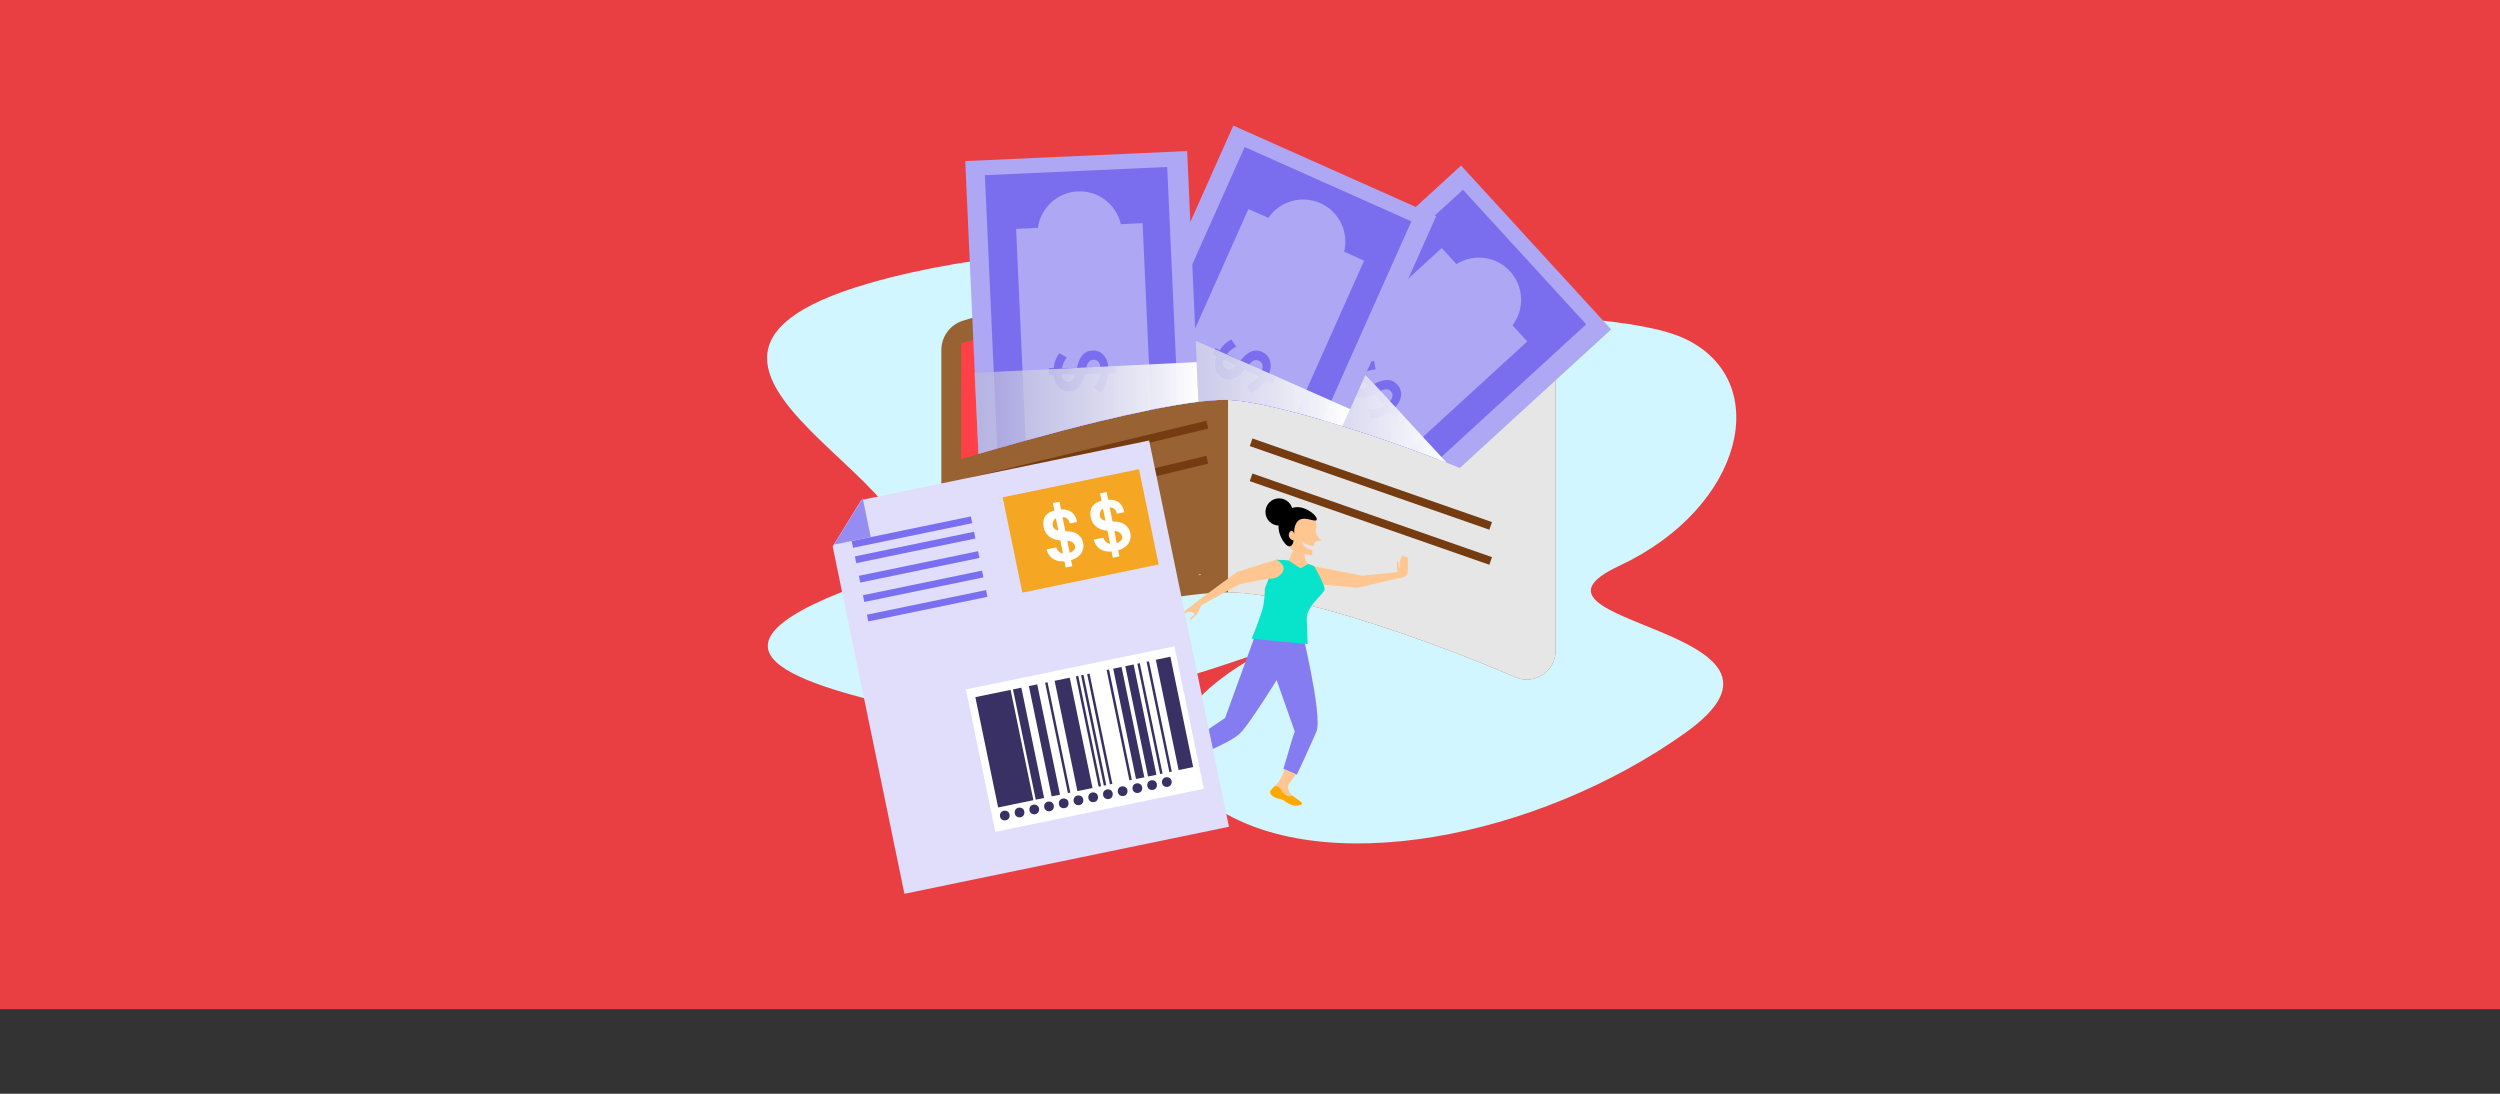 <svg xmlns="http://www.w3.org/2000/svg" xmlns:xlink="http://www.w3.org/1999/xlink" viewBox="0 0 1090 476.88"><rect x="0" y="0" width="1090" height="476.88" fill="#333333" stroke="none"/><defs><style>      .cls-1 {        fill: #d1f6ff;      }      .cls-2 {        fill: #968df3;      }      .cls-3 {        fill: #996233;      }      .cls-4 {        fill: #ff4147;      }      .cls-5 {        fill: url(#linear-gradient-2);      }      .cls-5, .cls-6, .cls-7, .cls-8, .cls-9 {        mix-blend-mode: multiply;      }      .cls-6 {        fill: url(#linear-gradient-3);      }      .cls-7 {        fill: url(#linear-gradient-4);      }      .cls-8 {        fill: url(#linear-gradient-5);      }      .cls-10 {        fill: #e1defc;      }      .cls-11 {        fill: #ffc691;      }      .cls-12 {        fill: #e49362;      }      .cls-13 {        fill: #08e3cc;      }      .cls-14 {        isolation: isolate;      }      .cls-15 {        fill: #ada7f4;      }      .cls-16 {        fill: #393063;      }      .cls-17 {        fill: none;        stroke: #7a6ff0;        stroke-miterlimit: 10;        stroke-width: 3px;      }      .cls-18 {        fill: #7a6eee;      }      .cls-19 {        fill: #fff;      }      .cls-20 {        fill: #753c11;      }      .cls-9 {        fill: url(#linear-gradient);      }      .cls-21 {        fill: #ffa800;      }      .cls-22 {        fill: #e6e6e6;        mix-blend-mode: color-burn;      }      .cls-23 {        fill: #e93f43;      }      .cls-24 {        fill: #f5a623;      }      .cls-25 {        fill: #867cf1;      }    </style><linearGradient id="linear-gradient" x1="525.1" y1="168.14" x2="630.71" y2="168.14" gradientUnits="userSpaceOnUse"><stop offset="0" stop-color="#b8b8d9" stop-opacity=".7"></stop><stop offset="1" stop-color="#fff"></stop></linearGradient><linearGradient id="linear-gradient-2" x1="522.42" y1="250.6" x2="523.67" y2="250.6" xlink:href="#linear-gradient"></linearGradient><linearGradient id="linear-gradient-3" x1="480.45" y1="162.48" x2="588.64" y2="162.48" xlink:href="#linear-gradient"></linearGradient><linearGradient id="linear-gradient-4" x1="424.93" y1="177.91" x2="522.55" y2="177.91" xlink:href="#linear-gradient"></linearGradient><linearGradient id="linear-gradient-5" x1="522.42" y1="250.6" x2="523.67" y2="250.6" xlink:href="#linear-gradient"></linearGradient></defs><g class="cls-14"><g id="Capa_1"><rect class="cls-23" width="1090" height="440"></rect><g><path class="cls-1" d="M379.05,123.47c95.92-27.6,225.9-10.83,195.87,3.93s121.11,1.96,159.79,20.33c38.68,18.36,25.79,73.5-28.76,99-54.55,25.5,93.24,26.97,28.76,72.85-64.47,45.88-159.05,64.56-206.69,31.17-47.64-33.39,25.2-67.65,25.2-67.65,0,0-101.71,38.55-149.56,27.73-47.85-10.83-111.29-25.64-29.48-55.43,81.81-29.79-126.32-94.18,4.87-131.93Z"></path><g><path class="cls-3" d="M678.25,167.93v115.78c0,9.07-9.3,15.17-17.61,11.55-31.27-13.62-94.83-37.01-125.22-36.98-28.39.03-80.69,14.51-107.75,22.63-8.6,2.57-17.24-3.87-17.24-12.84v-115.45c0-5.88,3.83-11.07,9.45-12.81,23.34-7.2,84.09-24.96,115.53-24.99,34.38-.03,111.19,29.89,135.71,41.76,4.35,2.11,7.12,6.51,7.12,11.34Z"></path><path class="cls-4" d="M662.46,166.62v50.4c-2.41-2.62-12.43-7.47-25.98-12.99-1.86-.76-3.79-1.53-5.77-2.31-1.14-.45-2.32-.91-3.51-1.37-3.99-1.53-8.17-3.09-12.46-4.65-9.52-3.43-19.6-6.85-29.4-9.91-2.91-.91-5.81-1.78-8.66-2.62-3.95-1.17-7.82-2.25-11.53-3.23-4.16-1.11-8.12-2.08-11.81-2.9-6.1-1.35-11.46-2.26-15.69-2.59-.52-.04-1.02-.07-1.51-.1-3.06-.14-6.8.04-11.06.49-.06,0-.12,0-.19.02-.77.08-1.55.18-2.35.27,0,0-.02,0-.03,0-2.8.33-5.79.78-8.92,1.29-2.58.43-5.25.91-8,1.44-1.24.24-2.49.48-3.76.74-3.7.75-7.49,1.57-11.33,2.43-3.33.75-6.69,1.53-10.06,2.34l-.11.03c-11.67,2.81-23.27,5.89-33.18,8.63-4.52,1.25-8.69,2.43-12.36,3.48-3.12.89-5.87,1.7-8.16,2.37-.02,0-.03,0-.04.02-4.71,1.38-7.48,2.23-7.48,2.23v-50.39s1.9-.58,5.23-1.57c2.18-.64,4.95-1.46,8.21-2.4,3.59-1.04,7.78-2.23,12.37-3.51,15.74-4.39,36.29-9.78,54.67-13.59,1.92-.4,3.81-.78,5.67-1.14,2.07-.41,4.1-.78,6.08-1.12,1.29-.23,2.56-.44,3.81-.64,1.75-.28,3.46-.53,5.11-.76,3.38-.46,6.53-.79,9.35-.97,2.43-.16,4.62-.19,6.54-.11,8.13.38,21.28,3.32,36.1,7.54,3.05.86,6.16,1.78,9.32,2.74,1.16.35,2.32.71,3.49,1.07,3.4,1.06,6.83,2.16,10.26,3.29.36.11.72.24,1.08.35,2.85.95,5.71,1.91,8.53,2.89,19.08,6.59,37.13,13.71,47.89,18.96,4.94,2.4,8.35,4.42,9.63,5.8Z"></path><path class="cls-22" d="M678.25,167.93v115.78c0,9.07-9.3,15.17-17.61,11.55-31.27-13.62-94.83-37.01-125.22-36.98V114.83c34.38-.03,111.19,29.89,135.71,41.76,4.35,2.11,7.12,6.51,7.12,11.34Z"></path><rect class="cls-20" x="420.42" y="195.99" width="107.44" height="3.52" transform="translate(-33.1 116.39) rotate(-13.53)"></rect><rect class="cls-20" x="420.42" y="211.27" width="107.44" height="3.52" transform="translate(-36.68 116.82) rotate(-13.53)"></rect><rect class="cls-20" x="595.94" y="155.74" width="3.52" height="110.64" transform="translate(201.48 705.83) rotate(-70.76)"></rect><rect class="cls-20" x="595.94" y="171.02" width="3.52" height="110.64" transform="translate(187.05 716.08) rotate(-70.76)"></rect><g><g><path class="cls-15" d="M702.46,143.61l-40,36.63-25.98,23.8c-1.86-.76-3.79-1.53-5.77-2.31-1.14-.45-2.32-.91-3.51-1.37-3.99-1.53-8.17-3.09-12.46-4.65-9.52-3.43-19.6-6.85-29.4-9.91-2.91-.91-5.81-1.78-8.66-2.62-3.95-1.17-7.82-2.25-11.53-3.23-4.16-1.11-8.12-2.08-11.81-2.9-6.1-1.35-11.46-2.26-15.69-2.59-.52-.04-1.02-.07-1.51-.1-3.06-.14-6.8.04-11.06.49-.06,0-.12,0-.19.02l10.38-9.51,7.81-7.16,5.72-5.24,4.24-3.88,15.81-14.47,3.39-3.11,20.49-18.77,19.3-17.68,5.25-4.81,19.74-18.07,65.42,71.43Z"></path><path class="cls-18" d="M691.58,141.4l-29.12,26.68-34.03,31.17-1.22,1.12c-3.99-1.53-8.17-3.09-12.46-4.65-9.52-3.43-19.6-6.85-29.4-9.91-2.91-.91-5.81-1.78-8.66-2.62-3.95-1.17-7.82-2.25-11.53-3.23-4.16-1.11-8.12-2.08-11.81-2.9-6.1-1.35-11.46-2.26-15.69-2.59l6.25-5.72,2.1-1.92,2.36-2.17,3.03-2.77,2.62-2.4,20.48-18.75,7.07-6.48,6.71-6.15,21.93-20.08,15.37-14.08,12.25-11.22,53.75,58.68Z"></path><path class="cls-15" d="M665.87,148.88l-13.03,11.93-32.44,29.71-5.65,5.18c-9.52-3.43-19.6-6.85-29.4-9.91-2.91-.91-5.81-1.78-8.66-2.62-3.95-1.17-7.82-2.25-11.53-3.23-4.16-1.11-8.12-2.08-11.81-2.9l10.53-9.65,11.63-10.65,7.47-6.83,12.35-11.31,2.11-1.94,16.6-15.2,14.54-13.32,6.42,7.01c7.39-4.66,17.27-3.52,23.37,3.14,6.1,6.67,6.38,16.61,1.09,23.56l6.41,7.01Z"></path></g><path class="cls-18" d="M608.38,177.49c2.89-3.11,3.4-6.85,1-9.62l-.04-.05c-2.41-2.76-5.47-2.87-10.25-.43l-3.65-4.19-.63-.71c.38-.21.77-.41,1.19-.56,1.14-.47,2.39-.75,3.77-.85l-.67-3.69c-.39.03-.77.07-1.14.13-1.91.29-3.69.95-5.43,2.14l-1.35-1.55-.37.32-1.88,1.64,1.3,1.5c-3,3.07-3.55,6.88-1.12,9.67l.04.04c.62.71,1.27,1.24,1.96,1.6,2.13,1.11,4.69.62,8.18-1.12l4.41,5.06c-1.9,1.2-3.97,1.64-6.48,1.73l.4,3.8c2.98-.13,5.86-1.06,8.32-2.76l2.25,2.58,2.25-1.96-2.23-2.56c.05-.05.11-.11.16-.17ZM592.8,169.07c-.28-.15-.53-.37-.77-.63l-.04-.05c-.99-1.14-.9-2.76.62-4.31l1.6,1.84,2.36,2.71c-1.87.85-2.96.91-3.77.44ZM605.84,175.14l-4.08-4.68s.06-.03.1-.04c2.47-1.11,3.6-.87,4.58.25l.04.05c1.04,1.19.89,2.74-.46,4.22-.05.07-.11.13-.18.2Z"></path><path class="cls-9" d="M630.71,201.73c-1.14-.45-2.32-.91-3.51-1.37-3.99-1.53-8.17-3.09-12.46-4.65-9.52-3.43-19.6-6.85-29.4-9.91-2.91-.91-5.81-1.78-8.66-2.62-3.95-1.17-7.82-2.25-11.53-3.23-4.16-1.11-8.12-2.08-11.81-2.9-6.1-1.35-11.46-2.26-15.69-2.59-.52-.04-1.02-.07-1.51-.1-3.06-.14-6.8.04-11.06.49l10.29-9.49,7.76-7.15,5.71-5.26,4.21-3.88,15.76-14.52.04.05,5.64,6.11,5.5,5.96,2.98,3.23,5.76,6.24,2.07,2.25,4.55,4.93,6.5,7.06,4.17,4.52,2.36,2.55,12.01,13.04,8.03,8.71,2.28,2.48Z"></path></g><g><g><path class="cls-15" d="M625.58,93.94l-8.28-3.69-79.57-35.49-18.75,42.04-8.16,18.29-5.57,12.48-5.18,11.63-.02.04-8.46,18.97-.53,1.2-10.73,24.04.11-.03c3.36-.81,6.73-1.59,10.06-2.34,3.84-.86,7.64-1.68,11.33-2.43,1.27-.26,2.52-.5,3.76-.74,2.75-.53,5.42-1,8-1.44,3.14-.52,6.12-.96,8.92-1.29,0,0,.02,0,.03,0,.8-.1,1.59-.19,2.35-.27.07,0,.13,0,.19-.02,4.26-.45,8.01-.63,11.06-.49.48.03.99.05,1.51.1,4.23.33,9.58,1.24,15.69,2.59,3.69.82,7.65,1.79,11.81,2.9,3.71.98,7.57,2.06,11.53,3.23,2.84.84,5.74,1.71,8.66,2.62l.04-.09,5.73-12.84,1.69-3.8,1.41-3.15,1.14-2.56.07-.16.56-1.28,1.96-4.4,6.98-15.66,9.09-20.38,12.16-27.27-.61-.27Z"></path><path class="cls-18" d="M612.06,95.05l-69.39-30.95-22.85,51.22-4.67,10.47-3.49,7.82-3.98,8.93-6.78,15.2-.53,1.19-9.86,22.12c3.84-.86,7.64-1.68,11.33-2.43,1.27-.26,2.52-.5,3.76-.74,2.75-.53,5.42-1,8-1.44,3.14-.52,6.12-.96,8.92-1.29,0,0,.02,0,.03,0,.8-.1,1.59-.19,2.35-.27.07,0,.13,0,.19-.02,4.26-.45,8.01-.63,11.06-.49.48.03.99.05,1.51.1,4.23.33,9.58,1.24,15.69,2.59,3.69.82,7.65,1.79,11.81,2.9,3.71.98,7.57,2.06,11.53,3.23l3.77-8.45,8.28-18.57,7.67-17.2,1.02-2.29,12.79-28.66,5.13-11.5-3.29-1.46Z"></path><path class="cls-15" d="M592.75,112.74l-6.69-2.99c2.08-8.48-2.13-17.49-10.38-21.17-8.26-3.68-17.77-.79-22.7,6.42l-8.67-3.87-14.69,32.94-8.53,19.13-1.96,4.4-4.76,10.66-1.44,3.22-7.32,16.41c2.75-.53,5.42-1,8-1.44,3.14-.52,6.12-.96,8.92-1.29,0,0,.02,0,.03,0,.8-.1,1.59-.19,2.35-.27.07,0,.13,0,.19-.02,4.26-.45,8.01-.63,11.06-.49.48.03.99.05,1.51.1,4.23.33,9.58,1.24,15.69,2.59,3.69.82,7.65,1.79,11.81,2.9l4.47-10.01,5.88-13.18,4.49-10.07,5.06-11.37,3.22-7.22,6.46-14.47-1.99-.89Z"></path></g><path class="cls-18" d="M553.32,162.98c.03-.07.05-.15.08-.22.41-1.14.62-2.25.63-3.29.03-2.62-1.17-4.8-3.54-5.93l-.06-.03c-.54-.26-1.07-.44-1.58-.55h-.03c-2.66-.57-5.12.78-7.97,4.24l-5.88-2.8c1-1.3,2.32-2.39,3.99-3.27l-2.09-3.11c-2.08,1.09-3.77,2.57-5.12,4.69l-1.86-.88-.21.44-1.07,2.25,1.8.85c-1.53,4.02-.52,7.71,2.82,9.31l.06.03c.7.33,1.36.55,2,.64.04,0,.06,0,.1,0,2.54.34,4.77-1.12,7.4-4.25l6.07,2.89c-.15.22-.31.44-.48.64-.67.84-1.45,1.54-2.36,2.17-.72.49-1.52.94-2.41,1.37l.32.55,1.56,2.77c2.67-1.31,4.95-3.3,6.53-5.85l3.1,1.47,1.28-2.69-3.06-1.46ZM534.81,160.98l-.06-.03c-1.37-.65-1.93-2.18-1.15-4.19l5.44,2.59c-1.84,2.04-2.96,2.24-4.23,1.63ZM544.53,158.96s.05-.05.07-.08c1.82-2,2.95-2.24,4.3-1.59l.06.03c1.43.67,1.9,2.15,1.26,4.05-.03.09-.05.18-.09.26l-5.6-2.67Z"></path><polygon class="cls-5" points="523.67 250.7 522.93 250.74 522.42 250.51 523.17 250.47 523.67 250.7"></polygon><path class="cls-6" d="M580.46,174.73l-10.83-4.79-5.74-2.54-10.48-4.64-2-.88-1.18-.52-5.62-2.48-1.46-.65-.04-.02-13.41-5.93-8.36-3.7-2.21-.98-6.96-3.08-4.47-1.97-7.6-3.36h-.02s-.04-.03-.04-.03l-8.42,19.03-.53,1.2-10.62,24.02c3.36-.81,6.73-1.59,10.06-2.34,3.84-.86,7.64-1.68,11.33-2.43,1.27-.26,2.52-.5,3.76-.74,2.75-.53,5.42-1,8-1.44,3.14-.52,6.12-.96,8.92-1.29,0,0,.02,0,.03,0,.8-.1,1.59-.19,2.35-.27.07,0,.13,0,.19-.02,4.26-.45,8.01-.63,11.06-.49.48.03.99.05,1.51.1,4.23.33,9.58,1.24,15.69,2.59,3.69.82,7.65,1.79,11.81,2.9,3.71.98,7.57,2.06,11.53,3.23,2.84.84,5.74,1.71,8.66,2.62l.04-.09,3.26-7.36-8.18-3.62Z"></path></g><g><g><path class="cls-15" d="M522.52,175.16c-2.8.33-5.79.78-8.92,1.29-2.58.43-5.25.91-8,1.44-1.24.24-2.49.48-3.76.74-3.7.75-7.49,1.57-11.33,2.43-3.33.75-6.69,1.53-10.06,2.34l-.11.03c-11.67,2.81-23.27,5.89-33.18,8.63-4.52,1.25-8.69,2.43-12.36,3.48-3.12.89-5.87,1.7-8.16,2.37-.02,0-.03,0-.04.02l-.63-14.06-.96-21.29-.65-14.38-3.52-77.97,96.76-4.37,1.39,30.93.84,18.54.44,9.71.82,18.16.25,5.38.85,19.08.34,7.5Z"></path><path class="cls-18" d="M513.6,176.46c-2.58.43-5.25.91-8,1.44-1.24.24-2.49.48-3.76.74-3.7.75-7.49,1.57-11.33,2.43-3.33.75-6.69,1.53-10.06,2.34l-.11.03c-11.67,2.81-23.27,5.89-33.18,8.63-4.52,1.25-8.69,2.43-12.36,3.48l-1.51-33.37-.74-16.38-3.14-69.42,79.49-3.59,1.91,42.3.51,11.36.33,7.18.49,10.9.63,13.82.14,3.14.68,14.97Z"></path><path class="cls-15" d="M501.85,178.63c-3.7.75-7.49,1.57-11.33,2.43-3.33.75-6.69,1.53-10.06,2.34l-.11.03c-11.67,2.81-23.27,5.89-33.18,8.63l-1.37-30.49-.86-19.29-1.92-42.49,9.49-.43c1.16-8.65,8.38-15.5,17.4-15.91,9.04-.41,16.83,5.76,18.78,14.28l9.49-.43,1.42,31.39.48,10.48v.04l.84,18.53.05,1.16.89,19.72Z"></path></g><path class="cls-18" d="M486.66,159.93l-3.4.07c0-.08-.02-.15-.04-.23-.52-4.22-3.06-7.01-6.73-6.94h-.07c-3.66.08-5.71,2.35-6.9,7.58l-6.51.14c.31-1.62,1-3.18,2.1-4.71l-3.26-1.85c-1.37,1.91-2.22,3.99-2.47,6.5l-2.05.04v.49s.06,2.49.06,2.49l1.98-.04c.43,4.28,2.99,7.14,6.7,7.06h.06c3.84-.08,5.67-2.45,6.88-7.48l6.71-.14c-.29,2.24-1.29,4.1-2.82,6.09l3.16,2.13c1.81-2.37,2.95-5.17,3.22-8.16l3.43-.07-.06-2.98ZM465.81,166.5h-.06c-1.51.03-2.7-1.08-2.92-3.23l6.03-.12c-.73,2.65-1.65,3.32-3.06,3.36ZM473.6,160.33s.02-.07.03-.11c.74-2.6,1.64-3.32,3.13-3.36h.07c1.58-.04,2.67,1.08,2.94,3.06.02.09.03.18.04.26l-6.2.13Z"></path><path class="cls-7" d="M522.18,167.66l.37,7.49s-.02,0-.03,0c-2.8.33-5.79.78-8.92,1.29-2.58.43-5.25.91-8,1.44-1.24.24-2.49.48-3.76.74-3.7.75-7.49,1.57-11.33,2.43-3.33.75-6.69,1.53-10.06,2.34l-.11.03c-11.67,2.81-23.27,5.89-33.18,8.63-4.52,1.25-8.69,2.43-12.36,3.48-3.12.89-5.87,1.7-8.16,2.37l-.68-14.05-1.03-21.29h.07l8.3-.41,12.49-.6,11.55-.55,16.29-.79,6.14-.29,3.46-.17,7.85-.38,9.3-.45.58-.03,11.83-.57,1.58-.08,7.35-.35.47,9.75Z"></path><polygon class="cls-8" points="523.67 250.7 522.93 250.74 522.42 250.51 523.17 250.47 523.67 250.7"></polygon></g></g><g><g><path class="cls-11" d="M511.9,338.76c-1.13-1.14-1.68-3.67-1.97-4.94-.29-1.27-1.32-2.11-1.82-3.24-.51-1.12-.93-3.15.42-3.64.52-.2,1.59-.28,2.72-.3.49-.02.98-.02,1.44-.02l3.3,3.68c-1.74,1.14-1.96,3.04-1.84,4.62.11,1.58,1.32,5.25.73,5.44-.6.18-1.85-.46-2.98-1.6Z"></path><path class="cls-11" d="M519.35,324.16s-3.57,2.33-6.99,2.45l1.52,4.13,7.68-1.61-2.21-4.96Z"></path><path class="cls-21" d="M511.9,338.76c-1.13-1.14-1.68-3.67-1.97-4.94-.29-1.27-1.32-2.11-1.82-3.24-.51-1.12-.93-3.15.42-3.64.52-.2,1.59-.28,2.72-.3.21.15,1.81,1.43.75,3.92,0,0-.54,3.48,2.15,4.36.11,1.58,1.32,5.25.73,5.44-.6.18-1.85-.46-2.98-1.6Z"></path></g><polygon class="cls-11" points="612.58 249.08 593.95 251 573.01 246.9 574.15 254.67 591.82 256.31 609.78 252.08 612.58 249.08"></polygon><path class="cls-11" d="M608.1,251.57l1.8-1.18c-1.3-1.85-.67-5.75-.67-5.75,0,0,.68,0,.58,1.47-.1,1.48.27,1.67.36,1.6s-.01-.52.05-1.69.71-3.02.71-3.02c0,0,.52-.96.95-.8s.7.73,1.01.67.69.03.88.19c.1.08.07,3.24.02,6.25-.05,2.76-4.02,2.76-4.02,2.76l-1.68-.51Z"></path><path class="cls-25" d="M565.39,337.75l-5.82-2.51,3.96-13.44.98-2.89-16.12-45.8,18.52-1.26s9.98,40.44,7.03,47.19c-.66,1.5-1.36,3.09-2.09,4.72-4.07,9.18-6.46,14-6.46,14Z"></path><path class="cls-25" d="M566.17,280.92s-20.41,34.19-25.71,38.99c-5.3,4.8-20.85,10.3-20.85,10.3-.32-.82-1.96-6.03-1.96-6.03l16.49-11.14,15.21-41.79,16.82,9.67Z"></path><path class="cls-13" d="M545.73,278.47s4.5-10.9,5.12-14.55c.63-3.65.65-7.39.65-7.39l4.86-12.49c11.84.14,16.65,2.86,16.65,2.86,0,0,4.52,7.78,4.51,9.94,0,2.17-7.97,7.05-7.77,12.96.2,5.91.37,11.04.37,11.04l-24.4-2.37Z"></path><path class="cls-11" d="M561.86,244.4l5.15,3.39,3.19-1.84s-2.02-2.52-1.44-6.89l-4.26-.94-2.64,6.28Z"></path><path class="cls-11" d="M572.88,238.18c-1.68-.46-4.17-.59-4.99-2.33,0,0-.55,2.93,4.31,4-.12,1.24-.12,2.33-.12,2.33l-4.03-.66c-10.15-1.79-7.49-10.4-5.82-14.23,1.67-3.83,8.66-2.47,8.66-2.47,3.96,1.47,3.12,4.57,2.79,6.51-.33,1.95,2.49,4.39,2.49,4.39,0,0-2.38-.19-3.24,1.22-.15.26.05.85-.05,1.24Z"></path><path d="M564.32,232.81s-.64-2.03-1.68-1.19-1.27,3.2,1.34,4.08c0,0-.25,2.88-2.14,2.46-1.89-.42-6.19-7.03-3.59-11.99,2.6-4.96,6.65-5.58,9.6-4.76,3.49.97,6.99,4.16,6.15,5.33s-6.22-2.6-8.64,1.08c-1.47,2.23-1.04,4.99-1.04,4.99Z"></path><circle cx="557.68" cy="223.22" r="5.94"></circle><g><path class="cls-11" d="M564.44,351.23c-1.61-.07-3.72-1.56-4.8-2.3-1.08-.74-2.4-.66-3.53-1.15-1.14-.48-2.82-1.69-2.15-2.96.25-.5.98-1.28,1.79-2.06.35-.34.7-.68,1.05-.99l4.92.47c-.51,2.01.62,3.56,1.77,4.65,1.15,1.09,4.52,2.98,4.23,3.51-.32.54-1.67.91-3.28.84Z"></path><path class="cls-11" d="M560.04,335.44s-1.05,4.13-3.49,6.53l3.91,2.01,4.56-6.38-4.99-2.16Z"></path><path class="cls-21" d="M564.44,351.23c-1.61-.07-3.72-1.56-4.8-2.3-1.08-.74-2.4-.66-3.53-1.15-1.14-.48-2.82-1.69-2.15-2.96.25-.5.98-1.28,1.79-2.06.25-.03,2.3-.17,3.21,2.38,0,0,1.96,2.93,4.53,1.76,1.15,1.09,4.52,2.98,4.23,3.51-.32.54-1.67.91-3.28.84Z"></path></g></g><path class="cls-12" d="M510.96,256.8s-.51,1.03-.22,1.11.98-.75.98-.75c0,0-.44.82-.33.92s1.09-.94,1.09-.94c0,0-.16.27.14.31s.91-.78,1.68-.7l-1.07-1.42-1.23.63-1.04.85Z"></path><path class="cls-11" d="M553.18,252.24l-12.58,2.42s-15.8,8.6-16.35,8.98-1.04,1.03-1.43,2.35c-.64,2.17-3.82,4.35-3.82,4.35,0,0-.46-.5.71-1.42,1.16-.91,1.06-1.31.94-1.33-.12-.02-1.8-2.36-5.44.88-.25-.19-.41-.21-.43-.46,0-.24,9.77-7.79,9.77-7.79l14.9-10.88,16.93-5.34s4.93,2.26,2.7,5.61c-2.24,3.35-5.91,2.63-5.91,2.63Z"></path><g><polygon class="cls-10" points="535.82 360.46 394.33 389.69 363.05 238.26 375.54 217.99 501.02 192.07 535.82 360.46"></polygon><rect class="cls-24" x="440.83" y="210.22" width="60.69" height="42.43" transform="translate(-37.08 100.12) rotate(-11.67)"></rect><line class="cls-17" x1="371.64" y1="237.36" x2="423.6" y2="226.63"></line><line class="cls-17" x1="373.03" y1="244.05" x2="424.98" y2="233.31"></line><line class="cls-17" x1="374.78" y1="252.52" x2="426.73" y2="241.79"></line><line class="cls-17" x1="376.53" y1="260.99" x2="428.48" y2="250.26"></line><line class="cls-17" x1="378.28" y1="269.47" x2="430.23" y2="258.74"></line><g><rect class="cls-19" x="426.61" y="290.52" width="92.81" height="63.4" transform="translate(-55.41 102.37) rotate(-11.67)"></rect><rect class="cls-16" x="430.07" y="301.84" width="15.69" height="49.11" transform="translate(-56.98 95.35) rotate(-11.67)"></rect><rect class="cls-16" x="446.6" y="299.66" width="3.72" height="49.11" transform="translate(-56.32 97.44) rotate(-11.67)"></rect><rect class="cls-16" x="453.53" y="298.23" width="3.72" height="49.11" transform="translate(-55.89 98.81) rotate(-11.67)"></rect><rect class="cls-16" x="490.29" y="290.63" width="3.72" height="49.11" transform="translate(-53.59 106.1) rotate(-11.67)"></rect><rect class="cls-16" x="495.56" y="289.55" width="3.72" height="49.11" transform="translate(-53.26 107.14) rotate(-11.67)"></rect><rect class="cls-16" x="464.72" y="295.61" width="6.73" height="49.11" transform="translate(-55.1 101.33) rotate(-11.67)"></rect><rect class="cls-16" x="460.64" y="297.03" width="1.08" height="49.11" transform="translate(-55.53 99.96) rotate(-11.67)"></rect><rect class="cls-16" x="474.04" y="294.26" width="1.08" height="49.11" transform="translate(-54.69 102.62) rotate(-11.67)"></rect><rect class="cls-16" x="487.45" y="291.49" width="1.08" height="49.11" transform="translate(-53.85 105.27) rotate(-11.67)"></rect><rect class="cls-16" x="476.31" y="293.8" width="1.08" height="49.11" transform="translate(-54.55 103.06) rotate(-11.67)"></rect><rect class="cls-16" x="478.96" y="293.25" width="1.08" height="49.11" transform="translate(-54.38 103.59) rotate(-11.67)"></rect><rect class="cls-16" x="500.86" y="288.72" width="1.08" height="49.11" transform="translate(-53.02 107.93) rotate(-11.67)"></rect><rect class="cls-16" x="504.87" y="287.9" width="1.08" height="49.11" transform="translate(-52.76 108.72) rotate(-11.67)"></rect><rect class="cls-16" x="508.83" y="286.52" width="6.48" height="49.11" transform="translate(1076.49 512.11) rotate(168.33)"></rect><circle class="cls-16" cx="438.09" cy="355.57" r="2.12"></circle><circle class="cls-16" cx="444.52" cy="354.24" r="2.12"></circle><circle class="cls-16" cx="450.94" cy="352.92" r="2.12"></circle><circle class="cls-16" cx="457.36" cy="351.59" r="2.12"></circle><circle class="cls-16" cx="463.78" cy="350.26" r="2.12"></circle><circle class="cls-16" cx="470.2" cy="348.94" r="2.12"></circle><circle class="cls-16" cx="476.62" cy="347.61" r="2.12"></circle><circle class="cls-16" cx="483.04" cy="346.28" r="2.12"></circle><circle class="cls-16" cx="489.47" cy="344.96" r="2.12"></circle><circle class="cls-16" cx="495.89" cy="343.63" r="2.12"></circle><circle class="cls-16" cx="502.31" cy="342.3" r="2.12"></circle><circle class="cls-16" cx="508.73" cy="340.98" r="2.12"></circle></g><path class="cls-19" d="M464.77,231.63c-.1,0-.18,0-.27,0l-1.22-6.16c1.95.06,2.79,1.12,3.12,2.75l3.22-.64c-.5-2.52-1.95-5.68-7-5.45l-.67-3.39-2.88.57.65,3.26c-4.57,1.19-5.29,4.28-4.69,7.3.77,3.86,3.93,5.53,7.28,5.74l1.14,5.75c-1.51-.31-2.62-1.4-2.88-2.7l-4.26.85s.91,5.73,7.8,5.21l.53,2.69,2.88-.57-.53-2.65c5.96-1.75,5.4-6.45,5.4-6.45,0,0,.08-6.2-7.62-6.11ZM459.1,229.43s-.68-2.38,1.28-3.43l1.05,5.31c-2.39-.61-2.34-1.88-2.34-1.88ZM466.37,241.04l-1.05-5.3c2.29.26,3.13,1.09,3.42,2.57.2,1-.62,2.1-2.37,2.73Z"></path><path class="cls-19" d="M485.32,227.38c-.1,0-.18,0-.27,0l-1.22-6.16c1.95.06,2.79,1.12,3.12,2.75l3.22-.64c-.5-2.52-1.95-5.68-7-5.45l-.67-3.39-2.88.57.65,3.26c-4.57,1.19-5.29,4.28-4.69,7.3.77,3.86,3.93,5.53,7.28,5.74l1.14,5.75c-1.51-.31-2.62-1.4-2.88-2.7l-4.26.85s.91,5.73,7.8,5.21l.53,2.69,2.88-.57-.53-2.65c5.96-1.75,5.4-6.45,5.4-6.45,0,0,.08-6.2-7.62-6.11ZM479.65,225.18s-.68-2.38,1.28-3.43l1.05,5.31c-2.39-.61-2.34-1.88-2.34-1.88ZM486.91,236.79l-1.05-5.3c2.29.26,3.13,1.09,3.42,2.57.2,1-.62,2.1-2.37,2.73Z"></path><polygon class="cls-2" points="363.65 237.44 376.14 217.18 379.64 234.14 363.65 237.44"></polygon></g></g></g></g></svg>